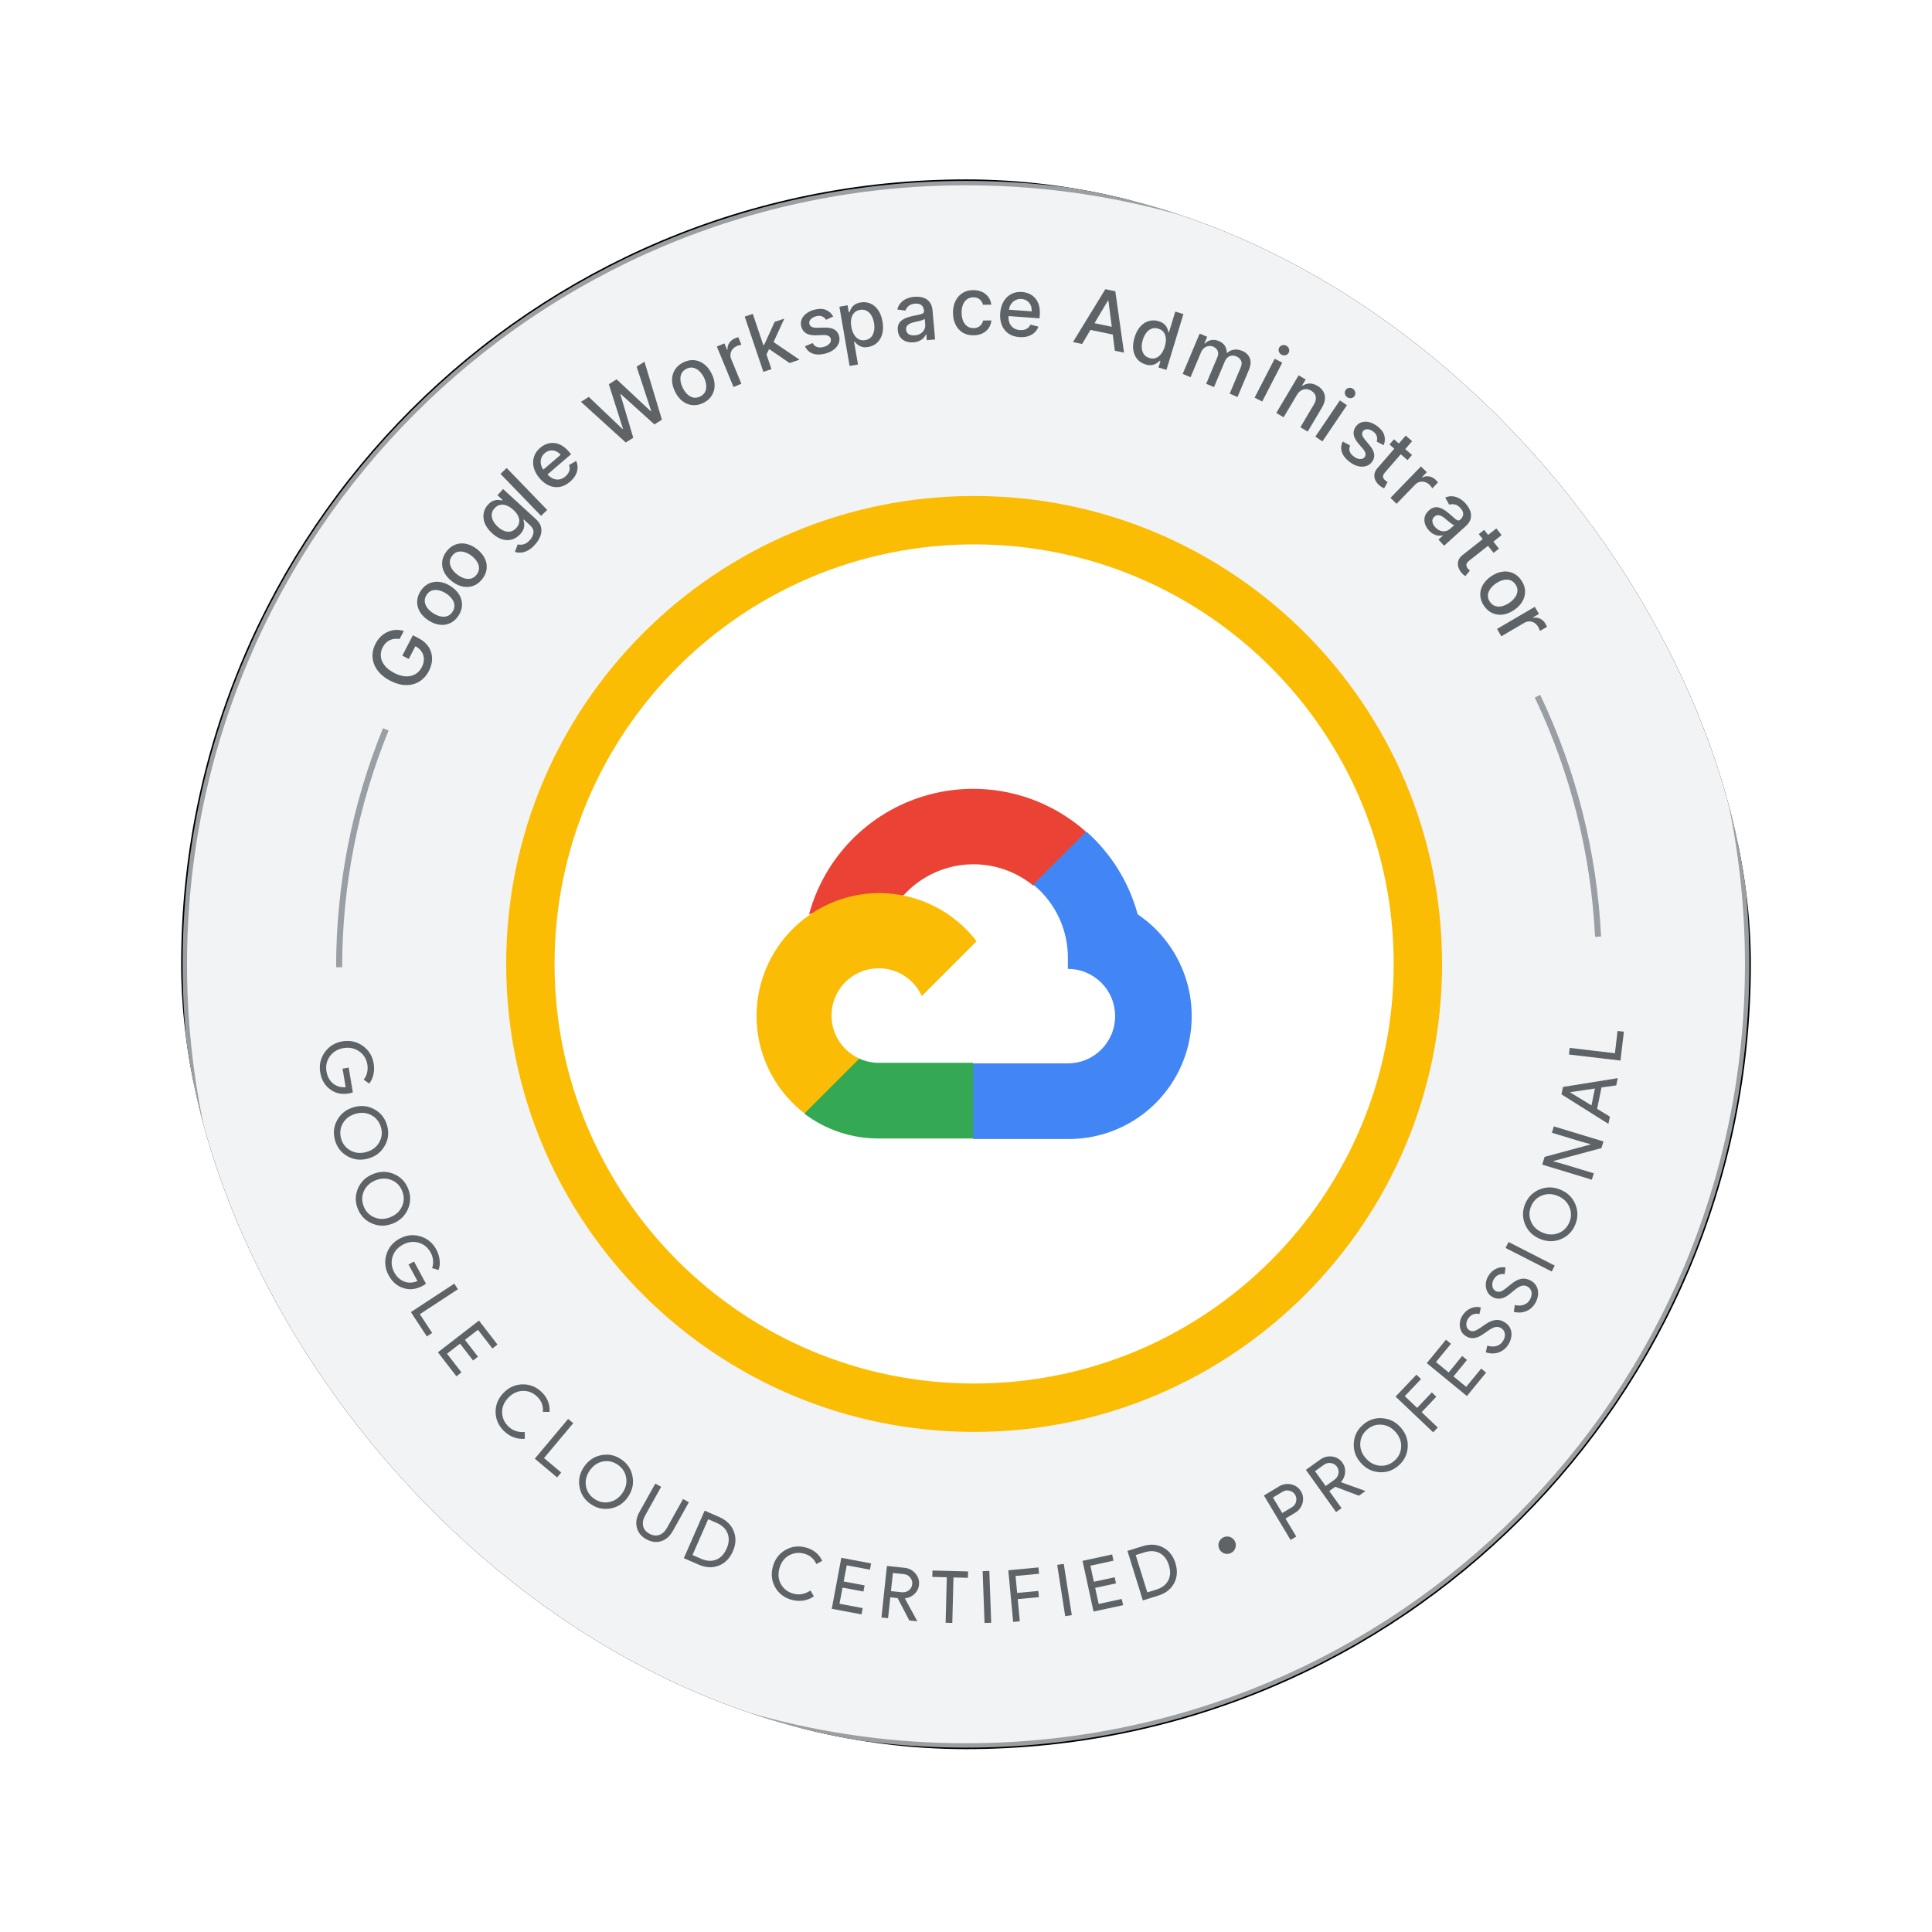 <svg width="224" height="224" viewBox="0 0 224 224" fill="none" xmlns="http://www.w3.org/2000/svg">
<g filter="url(#filter0_d_9105_29140)">
<g clip-path="url(#clip0_9105_29140)">
<path d="M202.998 14H20.998V196H202.998V14Z" fill="black"/>
<path d="M202.569 105C202.569 155.02 162.019 195.57 111.999 195.57C61.978 195.57 21.429 155.02 21.429 105C21.429 54.979 61.978 14.43 111.999 14.43C162.019 14.43 202.569 54.979 202.569 105Z" fill="#F2F3F5" stroke="#9B9FA2" stroke-width="0.51"/>
<path d="M112.942 53.512C141.359 53.512 164.392 76.545 164.392 104.962C164.392 133.378 141.359 156.412 112.942 156.412C84.526 156.412 61.492 133.378 61.492 104.962C61.492 76.545 84.526 53.512 112.942 53.512Z" fill="white"/>
<path d="M112.942 53.512C141.359 53.512 164.392 76.545 164.392 104.962C164.392 133.378 141.359 156.412 112.942 156.412C84.526 156.412 61.492 133.378 61.492 104.962C61.492 76.545 84.526 53.512 112.942 53.512Z" stroke="#FBBC04" stroke-width="5.61"/>
<path d="M119.729 95.839H121.269L125.654 91.454L125.868 89.592C123.355 87.373 120.32 85.833 117.048 85.115C113.775 84.398 110.373 84.527 107.164 85.49C103.954 86.452 101.042 88.216 98.704 90.617C96.366 93.018 94.679 95.976 93.801 99.21C94.291 99.01 94.83 98.979 95.341 99.119L104.112 97.673C104.112 97.673 104.56 96.935 104.787 96.98C106.667 94.915 109.264 93.648 112.046 93.438C114.829 93.228 117.587 94.086 119.757 95.843H119.725L119.729 95.839Z" fill="#EA4335"/>
<path d="M131.905 99.209C130.897 95.495 128.828 92.16 125.951 89.608L119.798 95.761C121.083 96.811 122.108 98.134 122.805 99.639C123.501 101.141 123.844 102.786 123.813 104.441V105.533C124.53 105.533 125.244 105.673 125.909 105.95C126.574 106.226 127.176 106.629 127.687 107.136C128.195 107.644 128.601 108.249 128.874 108.914C129.15 109.579 129.29 110.29 129.29 111.011C129.29 111.732 129.15 112.442 128.874 113.107C128.597 113.772 128.195 114.374 127.687 114.885C127.18 115.393 126.574 115.799 125.909 116.072C125.244 116.348 124.534 116.488 123.813 116.488H112.858L111.766 117.598V124.167L112.858 125.259H123.813C126.872 125.284 129.857 124.321 132.328 122.519C134.799 120.713 136.623 118.161 137.529 115.239C138.436 112.316 138.38 109.18 137.368 106.293C136.357 103.405 134.442 100.924 131.905 99.209Z" fill="#4285F4"/>
<path d="M101.88 125.197H112.835V116.426H101.88C101.1 116.426 100.33 116.258 99.619 115.933L98.079 116.409L93.662 120.794L93.277 122.334C95.752 124.203 98.776 125.211 101.877 125.197H101.88Z" fill="#34A853"/>
<path d="M101.88 96.746C98.912 96.764 96.025 97.709 93.617 99.448C91.212 101.188 89.41 103.634 88.461 106.448C87.513 109.262 87.467 112.3 88.332 115.139C89.196 117.977 90.925 120.48 93.277 122.289L99.633 115.933C98.825 115.569 98.118 115.013 97.572 114.316C97.026 113.62 96.658 112.797 96.497 111.926C96.34 111.054 96.392 110.158 96.658 109.311C96.921 108.464 97.386 107.694 98.013 107.068C98.639 106.441 99.409 105.976 100.253 105.713C101.1 105.451 101.996 105.395 102.867 105.552C103.739 105.71 104.558 106.081 105.258 106.627C105.958 107.173 106.511 107.88 106.875 108.688L113.231 102.332C111.897 100.589 110.179 99.179 108.208 98.209C106.238 97.24 104.071 96.739 101.877 96.746H101.88Z" fill="#FBBC05"/>
<path d="M40.477 119.973C39.648 120.113 38.948 119.98 38.374 119.57C37.695 119.115 37.282 118.44 37.128 117.54C36.981 116.679 37.16 115.899 37.653 115.202C38.15 114.506 38.833 114.082 39.704 113.935C40.575 113.788 41.359 113.963 42.059 114.457C42.756 114.954 43.176 115.633 43.323 116.494C43.397 116.931 43.389 117.355 43.298 117.768C43.208 118.181 43.043 118.534 42.805 118.832L42.164 118.377C42.353 118.156 42.486 117.89 42.556 117.579C42.633 117.271 42.648 116.949 42.592 116.62C42.483 115.972 42.168 115.465 41.643 115.094C41.114 114.73 40.513 114.604 39.834 114.716C39.154 114.831 38.626 115.146 38.248 115.664C37.877 116.186 37.744 116.77 37.852 117.418C37.95 118.009 38.199 118.471 38.598 118.807C38.997 119.143 39.49 119.294 40.078 119.255L39.715 117.103L40.428 116.984L40.911 119.857C40.761 119.91 40.614 119.948 40.471 119.973H40.477Z" fill="#5E6367"/>
<path d="M42.7 127.521C41.842 127.763 41.044 127.679 40.309 127.269C39.563 126.856 39.074 126.233 38.839 125.397C38.601 124.557 38.696 123.769 39.115 123.031C39.532 122.296 40.169 121.809 41.023 121.568C41.88 121.326 42.678 121.41 43.413 121.82C44.156 122.226 44.645 122.852 44.883 123.692C45.121 124.532 45.027 125.323 44.6 126.058C44.184 126.793 43.55 127.28 42.7 127.518V127.521ZM41.236 122.331C40.568 122.52 40.075 122.884 39.756 123.43C39.441 123.979 39.371 124.567 39.546 125.201C39.724 125.831 40.089 126.296 40.645 126.594C41.194 126.898 41.807 126.954 42.483 126.765C43.154 126.576 43.648 126.205 43.959 125.659C44.278 125.117 44.348 124.529 44.169 123.899C43.991 123.269 43.623 122.8 43.067 122.499C42.511 122.201 41.901 122.145 41.233 122.334L41.236 122.331Z" fill="#5E6367"/>
<path d="M45.565 135.05C44.739 135.386 43.937 135.39 43.16 135.064C42.376 134.735 41.819 134.172 41.49 133.367C41.161 132.558 41.169 131.764 41.505 130.987C41.837 130.213 42.414 129.657 43.24 129.321C44.066 128.985 44.868 128.981 45.645 129.307C46.429 129.629 46.986 130.196 47.315 131.004C47.644 131.813 47.636 132.607 47.294 133.388C46.961 134.161 46.383 134.718 45.565 135.05ZM43.538 130.052C42.894 130.315 42.446 130.731 42.187 131.305C41.931 131.886 41.928 132.481 42.176 133.087C42.422 133.696 42.838 134.116 43.422 134.35C44.004 134.592 44.62 134.581 45.267 134.319C45.914 134.056 46.366 133.636 46.614 133.055C46.87 132.481 46.877 131.89 46.629 131.281C46.383 130.672 45.967 130.248 45.379 130.01C44.794 129.776 44.182 129.79 43.538 130.049V130.052Z" fill="#5E6367"/>
<path d="M49.005 142.279C48.266 142.678 47.559 142.776 46.884 142.573C46.096 142.363 45.484 141.855 45.053 141.05C44.64 140.28 44.553 139.486 44.798 138.667C45.043 137.848 45.554 137.228 46.334 136.808C47.115 136.388 47.913 136.301 48.732 136.546C49.551 136.791 50.167 137.298 50.583 138.068C50.793 138.457 50.923 138.863 50.972 139.283C51.021 139.703 50.979 140.091 50.846 140.448L50.093 140.224C50.202 139.955 50.24 139.661 50.209 139.342C50.184 139.024 50.093 138.719 49.932 138.422C49.621 137.844 49.159 137.466 48.543 137.281C47.927 137.106 47.314 137.179 46.709 137.508C46.103 137.834 45.704 138.303 45.512 138.915C45.326 139.531 45.393 140.126 45.701 140.704C45.984 141.232 46.369 141.589 46.856 141.782C47.339 141.971 47.857 141.953 48.403 141.729L47.367 139.808L48.004 139.465L49.386 142.03C49.26 142.128 49.134 142.212 49.008 142.282L49.005 142.279Z" fill="#5E6367"/>
<path d="M49.49 148.152L47.639 145.327L52.668 142.03L53.092 142.678L48.678 145.569L50.106 147.746L49.487 148.152H49.49Z" fill="#5E6367"/>
<path d="M57.673 149.093L57.089 149.545L55.416 147.378L53.907 148.544L55.416 150.497L54.846 150.938L53.337 148.985L51.828 150.15L53.502 152.317L52.917 152.768L50.772 149.989L55.532 146.311L57.677 149.09L57.673 149.093Z" fill="#5E6367"/>
<path d="M58.404 159.089C57.774 158.459 57.459 157.721 57.459 156.874C57.462 156.03 57.781 155.292 58.414 154.658C59.048 154.025 59.783 153.706 60.623 153.706C61.47 153.699 62.212 154.011 62.846 154.644C63.486 155.285 63.776 156.037 63.714 156.902L62.94 156.891C63.003 156.219 62.797 155.645 62.321 155.169C61.848 154.697 61.298 154.462 60.665 154.462C60.038 154.462 59.475 154.714 58.971 155.218C58.467 155.722 58.218 156.286 58.218 156.912C58.218 157.546 58.456 158.099 58.925 158.568C59.422 159.061 60.059 159.285 60.837 159.233L60.85 160.017C60.406 160.055 59.972 159.996 59.545 159.838C59.121 159.677 58.74 159.425 58.404 159.089Z" fill="#5E6367"/>
<path d="M64.592 164.493L62.006 162.323L65.87 157.714L66.461 158.211L63.073 162.253L65.068 163.926L64.592 164.493Z" fill="#5E6367"/>
<path d="M72.809 166.764C72.302 167.496 71.633 167.937 70.803 168.091C69.967 168.245 69.19 168.077 68.48 167.58C67.762 167.083 67.332 166.414 67.188 165.581C67.041 164.752 67.223 163.968 67.731 163.236C68.238 162.505 68.906 162.064 69.736 161.91C70.569 161.752 71.343 161.92 72.06 162.421C72.778 162.918 73.204 163.586 73.344 164.426C73.492 165.256 73.309 166.036 72.805 166.764H72.809ZM68.378 163.688C67.983 164.258 67.835 164.853 67.933 165.476C68.038 166.103 68.361 166.6 68.9 166.974C69.439 167.349 70.016 167.475 70.632 167.349C71.251 167.233 71.759 166.887 72.158 166.313C72.557 165.739 72.704 165.14 72.596 164.521C72.494 163.898 72.175 163.401 71.636 163.03C71.097 162.655 70.516 162.529 69.897 162.648C69.281 162.771 68.773 163.117 68.378 163.688Z" fill="#5E6367"/>
<path d="M74.926 171.664C74.345 171.338 73.981 170.887 73.838 170.306C73.691 169.732 73.788 169.133 74.135 168.51L75.976 165.21L76.651 165.588L74.796 168.92C74.558 169.35 74.481 169.753 74.566 170.127C74.65 170.502 74.891 170.799 75.29 171.02C75.686 171.24 76.067 171.289 76.431 171.163C76.795 171.041 77.096 170.761 77.338 170.33L79.192 166.998L79.868 167.373L78.027 170.673C77.674 171.31 77.215 171.716 76.655 171.891C76.095 172.066 75.521 171.989 74.93 171.66L74.926 171.664Z" fill="#5E6367"/>
<path d="M79.285 173.856L81.7 168.347L83.384 169.085C84.224 169.453 84.787 170.002 85.074 170.734C85.365 171.465 85.33 172.242 84.969 173.065C84.605 173.891 84.059 174.444 83.324 174.727C82.596 175.007 81.812 174.962 80.969 174.594L79.285 173.856ZM82.11 169.337L80.29 173.492L81.266 173.919C81.907 174.199 82.491 174.241 83.02 174.038C83.552 173.831 83.958 173.401 84.245 172.75C84.528 172.102 84.567 171.514 84.357 170.982C84.15 170.45 83.727 170.044 83.083 169.764L82.106 169.337H82.11Z" fill="#5E6367"/>
<path d="M91.778 178.686C90.921 178.448 90.284 177.958 89.867 177.219C89.458 176.481 89.37 175.683 89.612 174.818C89.853 173.954 90.34 173.317 91.071 172.904C91.806 172.48 92.604 172.389 93.469 172.631C94.344 172.876 94.963 173.387 95.331 174.171L94.652 174.538C94.375 173.922 93.917 173.523 93.266 173.341C92.625 173.163 92.027 173.229 91.474 173.541C90.928 173.849 90.56 174.346 90.371 175.028C90.182 175.711 90.238 176.327 90.546 176.873C90.858 177.426 91.334 177.79 91.974 177.968C92.65 178.157 93.311 178.038 93.966 177.608L94.361 178.287C93.994 178.539 93.588 178.7 93.136 178.773C92.688 178.84 92.233 178.808 91.775 178.682L91.778 178.686Z" fill="#5E6367"/>
<path d="M101 174.464L100.863 175.192L98.171 174.688L97.818 176.56L100.244 177.015L100.111 177.726L97.685 177.271L97.332 179.143L100.023 179.647L99.886 180.375L96.436 179.728L97.545 173.816L100.996 174.464H101Z" fill="#5E6367"/>
<path d="M103.524 175.573L103.3 177.677L104.535 177.81C104.847 177.841 105.123 177.771 105.361 177.593C105.599 177.411 105.736 177.169 105.767 176.868C105.799 176.588 105.718 176.336 105.536 176.109C105.358 175.874 105.116 175.741 104.808 175.71L103.52 175.573H103.524ZM102.967 180.82L102.197 180.739L102.834 174.758L104.871 174.975C105.389 175.031 105.809 175.248 106.135 175.633C106.467 176.011 106.604 176.452 106.551 176.952C106.509 177.365 106.331 177.719 106.026 178.009C105.725 178.3 105.365 178.464 104.941 178.51L104.92 178.534L106.341 181.142V181.177L105.428 181.079L104.073 178.485L103.223 178.394L102.964 180.816L102.967 180.82Z" fill="#5E6367"/>
<path d="M110.547 176.092L110.411 181.366L109.637 181.345L109.774 176.071L108.094 176.029L108.111 175.29L112.241 175.395L112.224 176.134L110.544 176.092H110.547Z" fill="#5E6367"/>
<path d="M114.922 181.345L114.149 181.373L113.932 175.364L114.705 175.336L114.922 181.345Z" fill="#5E6367"/>
<path d="M117.996 178.606L118.238 181.175L117.468 181.248L116.904 175.26L120.401 174.931L120.471 175.666L117.744 175.921L117.93 177.888L120.387 177.657L120.453 178.375L117.993 178.606H117.996Z" fill="#5E6367"/>
<path d="M124.266 180.46L123.503 180.579L122.572 174.636L123.335 174.517L124.266 180.46Z" fill="#5E6367"/>
<path d="M128.942 173.429L129.099 174.15L126.422 174.731L126.824 176.593L129.239 176.072L129.393 176.779L126.978 177.3L127.381 179.166L130.058 178.585L130.216 179.306L126.786 180.048L125.512 174.168L128.945 173.426L128.942 173.429Z" fill="#5E6367"/>
<path d="M132.504 178.759L130.719 173.015L132.476 172.469C133.354 172.196 134.138 172.242 134.831 172.606C135.531 172.97 136.014 173.579 136.28 174.433C136.546 175.294 136.497 176.071 136.126 176.767C135.759 177.457 135.139 177.936 134.261 178.209L132.504 178.755V178.759ZM131.674 173.491L133.022 177.824L134.04 177.509C134.709 177.303 135.178 176.949 135.444 176.449C135.71 175.945 135.734 175.353 135.524 174.674C135.314 174.002 134.957 173.53 134.453 173.267C133.949 173.001 133.361 172.973 132.693 173.18L131.674 173.495V173.491Z" fill="#5E6367"/>
<path d="M143.194 171.941C143.306 172.19 143.316 172.449 143.218 172.711C143.12 172.97 142.942 173.159 142.69 173.271C142.441 173.383 142.182 173.394 141.916 173.296C141.654 173.191 141.468 173.016 141.356 172.764C141.241 172.508 141.234 172.253 141.332 171.994C141.437 171.731 141.612 171.546 141.864 171.434C142.119 171.318 142.375 171.311 142.637 171.409C142.896 171.507 143.082 171.686 143.197 171.941H143.194Z" fill="#5E6367"/>
<path d="M149.044 169.263L150.293 171.352L149.632 171.748L146.541 166.589L148.298 165.535C148.746 165.269 149.215 165.189 149.705 165.301C150.202 165.41 150.577 165.675 150.832 166.106C151.095 166.543 151.154 167.002 151.014 167.485C150.881 167.961 150.591 168.336 150.139 168.605L149.044 169.259V169.263ZM147.588 166.824L148.666 168.626L149.775 167.961C150.041 167.804 150.206 167.583 150.272 167.303C150.342 167.02 150.307 166.753 150.16 166.508C150.017 166.267 149.803 166.113 149.52 166.039C149.236 165.959 148.963 166.001 148.701 166.158L147.591 166.824H147.588Z" fill="#5E6367"/>
<path d="M152.467 163.772L153.699 165.494L154.71 164.769C154.966 164.587 155.123 164.349 155.183 164.059C155.239 163.765 155.183 163.492 155.004 163.247C154.843 163.019 154.616 162.883 154.325 162.834C154.038 162.778 153.769 162.841 153.517 163.019L152.463 163.772H152.467ZM155.536 168.063L154.906 168.511L151.406 163.618L153.072 162.424C153.496 162.12 153.958 162.004 154.455 162.074C154.955 162.137 155.351 162.375 155.645 162.785C155.886 163.121 155.988 163.502 155.956 163.926C155.925 164.342 155.764 164.706 155.48 165.021V165.053L158.277 166.057L158.298 166.085L157.552 166.617L154.815 165.578L154.119 166.075L155.536 168.056V168.063Z" fill="#5E6367"/>
<path d="M162.419 158.725C163.003 159.397 163.269 160.153 163.213 160.996C163.157 161.847 162.804 162.557 162.149 163.124C161.491 163.698 160.739 163.954 159.895 163.887C159.055 163.824 158.341 163.457 157.757 162.788C157.172 162.116 156.906 161.36 156.962 160.52C157.011 159.673 157.368 158.963 158.026 158.389C158.684 157.815 159.44 157.563 160.287 157.633C161.127 157.696 161.841 158.06 162.422 158.725H162.419ZM158.352 162.267C158.807 162.792 159.349 163.079 159.976 163.135C160.606 163.187 161.169 162.998 161.663 162.568C162.156 162.137 162.419 161.609 162.45 160.979C162.489 160.352 162.279 159.771 161.82 159.246C161.362 158.718 160.816 158.431 160.189 158.385C159.563 158.329 159.003 158.518 158.506 158.949C158.012 159.379 157.746 159.911 157.711 160.541C157.68 161.171 157.893 161.745 158.348 162.27L158.352 162.267Z" fill="#5E6367"/>
<path d="M164.829 156.933L166.698 158.707L166.166 159.267L161.805 155.127L164.223 152.582L164.759 153.09L162.872 155.074L164.304 156.432L166.005 154.64L166.53 155.137L164.829 156.929V156.933Z" fill="#5E6367"/>
<path d="M167.653 148.533L168.224 149.002L166.488 151.119L167.961 152.327L169.526 150.416L170.086 150.874L168.521 152.785L169.995 153.993L171.731 151.875L172.301 152.344L170.075 155.06L165.424 151.245L167.65 148.529L167.653 148.533Z" fill="#5E6367"/>
<path d="M174.536 146.555C174.966 146.856 175.204 147.258 175.243 147.755C175.274 148.256 175.131 148.735 174.809 149.194C174.522 149.603 174.151 149.88 173.696 150.023C173.237 150.17 172.761 150.156 172.264 149.988L172.439 149.208C172.614 149.271 172.789 149.306 172.957 149.316C173.129 149.327 173.29 149.316 173.444 149.278C173.598 149.236 173.741 149.173 173.874 149.089C174.004 149.001 174.116 148.893 174.207 148.76C174.41 148.469 174.501 148.182 174.483 147.895C174.459 147.605 174.326 147.374 174.077 147.202C173.871 147.059 173.64 147.01 173.388 147.059C173.146 147.101 172.821 147.272 172.415 147.566C171.995 147.86 171.729 148.039 171.61 148.102C170.976 148.438 170.402 148.427 169.884 148.063C169.52 147.811 169.314 147.447 169.258 146.978C169.205 146.506 169.328 146.054 169.629 145.627C169.891 145.253 170.217 144.994 170.602 144.854C170.983 144.71 171.347 144.693 171.697 144.798L171.529 145.564C171.309 145.491 171.078 145.494 170.843 145.578C170.605 145.652 170.406 145.806 170.241 146.04C170.07 146.289 169.993 146.544 170.01 146.81C170.021 147.069 170.129 147.272 170.336 147.416C170.504 147.535 170.7 147.57 170.917 147.524C171.144 147.465 171.512 147.248 172.026 146.877C172.544 146.495 173.003 146.285 173.398 146.247C173.794 146.201 174.168 146.303 174.525 146.555H174.536Z" fill="#5E6367"/>
<path d="M177.513 141.694C177.964 141.96 178.23 142.341 178.311 142.838C178.381 143.335 178.272 143.825 177.989 144.308C177.733 144.735 177.387 145.043 176.942 145.222C176.498 145.4 176.022 145.425 175.514 145.295L175.63 144.504C175.808 144.553 175.987 144.574 176.155 144.571C176.326 144.571 176.487 144.543 176.638 144.494C176.788 144.438 176.925 144.364 177.054 144.27C177.177 144.172 177.278 144.056 177.362 143.916C177.541 143.612 177.611 143.318 177.572 143.034C177.527 142.747 177.373 142.527 177.114 142.373C176.897 142.243 176.662 142.215 176.417 142.282C176.179 142.341 175.868 142.537 175.486 142.863C175.091 143.188 174.839 143.388 174.727 143.458C174.121 143.843 173.547 143.874 173.001 143.552C172.62 143.328 172.385 142.982 172.294 142.52C172.207 142.051 172.294 141.592 172.56 141.144C172.795 140.749 173.099 140.465 173.47 140.297C173.838 140.126 174.202 140.08 174.555 140.161L174.447 140.938C174.219 140.882 173.992 140.903 173.764 141.001C173.533 141.092 173.348 141.26 173.201 141.508C173.047 141.767 172.991 142.03 173.029 142.296C173.057 142.555 173.183 142.747 173.4 142.877C173.579 142.982 173.775 143.003 173.988 142.94C174.209 142.863 174.562 142.618 175.045 142.208C175.535 141.788 175.973 141.543 176.365 141.477C176.753 141.4 177.138 141.477 177.513 141.697V141.694Z" fill="#5E6367"/>
<path d="M180.261 139.934L179.911 140.623L174.553 137.89L174.903 137.2L180.261 139.934Z" fill="#5E6367"/>
<path d="M180.933 131.137C181.756 131.484 182.326 132.044 182.648 132.824C182.974 133.612 182.967 134.406 182.631 135.204C182.291 136.009 181.728 136.569 180.94 136.881C180.156 137.196 179.355 137.182 178.536 136.835C177.713 136.489 177.143 135.929 176.821 135.148C176.495 134.368 176.499 133.573 176.838 132.768C177.178 131.963 177.741 131.407 178.536 131.095C179.32 130.78 180.118 130.794 180.933 131.137ZM178.844 136.111C179.484 136.38 180.097 136.401 180.685 136.174C181.273 135.943 181.696 135.523 181.952 134.921C182.207 134.315 182.207 133.727 181.959 133.146C181.717 132.565 181.273 132.138 180.629 131.865C179.985 131.592 179.369 131.575 178.784 131.809C178.196 132.037 177.776 132.45 177.521 133.055C177.265 133.661 177.262 134.252 177.51 134.837C177.759 135.414 178.203 135.838 178.844 136.107V136.111Z" fill="#5E6367"/>
<path d="M184.787 129.237L184.563 129.976L178.809 128.229L179.082 127.33L184.409 125.891L184.419 125.86L183.299 125.555L179.932 124.533L180.156 123.795L185.91 125.541L185.676 126.311L180.093 127.813L180.083 127.844L181.203 128.149L184.787 129.237Z" fill="#5E6367"/>
<path d="M182.056 119.858L184.52 121.363L184.919 119.403L182.063 119.826L182.056 119.858ZM186.655 122.665L186.484 123.505L181.041 120.082L181.216 119.224L187.562 118.202L187.39 119.042L185.679 119.284L185.175 121.762L186.655 122.665Z" fill="#5E6367"/>
<path d="M188.276 112.813L187.881 116.166L181.906 115.462L181.997 114.696L187.237 115.315L187.541 112.729L188.276 112.816V112.813Z" fill="#5E6367"/>
<path d="M46.331 67.289C46.124 67.253 45.925 67.247 45.734 67.27C45.543 67.29 45.364 67.339 45.196 67.418C45.026 67.497 44.872 67.606 44.732 67.747C44.593 67.886 44.472 68.055 44.368 68.254C44.193 68.592 44.122 68.942 44.155 69.304C44.188 69.666 44.332 70.013 44.586 70.346C44.84 70.676 45.209 70.966 45.693 71.217C46.18 71.47 46.633 71.604 47.051 71.62C47.469 71.635 47.837 71.551 48.154 71.365C48.47 71.18 48.72 70.911 48.902 70.559C49.071 70.233 49.152 69.914 49.145 69.603C49.139 69.29 49.049 69.004 48.875 68.745C48.701 68.484 48.449 68.267 48.118 68.096L48.284 67.884L47.393 69.602L46.646 69.215L47.869 66.855L48.552 67.209C49.056 67.47 49.439 67.805 49.699 68.212C49.958 68.617 50.09 69.06 50.096 69.541C50.103 70.021 49.98 70.503 49.729 70.988C49.447 71.531 49.075 71.943 48.612 72.224C48.15 72.503 47.63 72.638 47.052 72.629C46.472 72.618 45.866 72.449 45.233 72.121C44.754 71.872 44.358 71.583 44.046 71.252C43.733 70.922 43.507 70.568 43.365 70.189C43.223 69.808 43.166 69.418 43.195 69.019C43.222 68.616 43.337 68.221 43.539 67.832C43.707 67.507 43.911 67.23 44.152 67C44.394 66.768 44.659 66.588 44.949 66.461C45.239 66.331 45.543 66.257 45.86 66.237C46.175 66.217 46.493 66.258 46.813 66.359L46.331 67.289Z" fill="#5E6367"/>
<path d="M53.171 64.567C52.914 64.966 52.598 65.257 52.223 65.437C51.848 65.617 51.443 65.684 51.007 65.637C50.571 65.59 50.133 65.424 49.692 65.141C49.25 64.857 48.916 64.525 48.69 64.147C48.464 63.769 48.356 63.372 48.364 62.956C48.373 62.54 48.505 62.132 48.762 61.732C49.02 61.332 49.336 61.042 49.711 60.862C50.086 60.681 50.492 60.615 50.929 60.664C51.367 60.712 51.807 60.878 52.25 61.163C52.69 61.446 53.023 61.776 53.246 62.153C53.47 62.53 53.578 62.926 53.569 63.342C53.561 63.758 53.428 64.166 53.171 64.567ZM52.476 64.115C52.642 63.856 52.712 63.597 52.684 63.339C52.657 63.08 52.555 62.837 52.38 62.609C52.206 62.379 51.982 62.176 51.708 62C51.435 61.825 51.158 61.706 50.877 61.643C50.595 61.577 50.33 61.584 50.081 61.665C49.833 61.746 49.625 61.917 49.459 62.176C49.291 62.437 49.221 62.698 49.249 62.96C49.279 63.22 49.381 63.465 49.557 63.696C49.733 63.924 49.956 64.125 50.229 64.3C50.503 64.477 50.78 64.597 51.06 64.662C51.342 64.725 51.606 64.716 51.852 64.633C52.1 64.549 52.308 64.377 52.476 64.115Z" fill="#5E6367"/>
<path d="M55.924 60.325C55.634 60.703 55.295 60.965 54.906 61.114C54.517 61.262 54.108 61.294 53.678 61.211C53.248 61.127 52.825 60.926 52.409 60.607C51.992 60.286 51.687 59.928 51.494 59.532C51.301 59.137 51.226 58.732 51.269 58.318C51.312 57.905 51.478 57.509 51.768 57.132C52.058 56.755 52.397 56.492 52.786 56.344C53.175 56.196 53.585 56.164 54.017 56.249C54.449 56.333 54.873 56.536 55.291 56.857C55.706 57.176 56.01 57.533 56.201 57.927C56.392 58.321 56.467 58.725 56.423 59.139C56.38 59.553 56.214 59.948 55.924 60.325ZM55.269 59.818C55.456 59.573 55.548 59.321 55.542 59.061C55.536 58.801 55.455 58.55 55.3 58.309C55.145 58.065 54.939 57.844 54.68 57.646C54.424 57.448 54.158 57.306 53.883 57.22C53.607 57.131 53.342 57.116 53.088 57.176C52.834 57.236 52.613 57.388 52.425 57.632C52.236 57.879 52.144 58.133 52.15 58.396C52.158 58.657 52.24 58.91 52.396 59.155C52.551 59.397 52.758 59.617 53.014 59.814C53.273 60.012 53.539 60.156 53.812 60.244C54.088 60.33 54.352 60.343 54.604 60.282C54.858 60.218 55.08 60.064 55.269 59.818Z" fill="#5E6367"/>
<path d="M62.006 56.37C61.734 56.668 61.461 56.888 61.187 57.031C60.914 57.172 60.652 57.252 60.401 57.27C60.149 57.287 59.916 57.259 59.703 57.186L60.017 56.324C60.129 56.345 60.258 56.356 60.404 56.355C60.554 56.355 60.715 56.317 60.888 56.243C61.062 56.166 61.241 56.027 61.425 55.826C61.678 55.55 61.819 55.26 61.85 54.956C61.881 54.654 61.751 54.369 61.459 54.102L60.723 53.428L60.68 53.475C60.72 53.592 60.75 53.736 60.772 53.908C60.795 54.078 60.777 54.268 60.718 54.476C60.658 54.684 60.524 54.903 60.315 55.132C60.044 55.428 59.731 55.631 59.376 55.742C59.021 55.85 58.645 55.849 58.247 55.739C57.849 55.625 57.452 55.387 57.053 55.023C56.655 54.658 56.376 54.279 56.215 53.884C56.056 53.488 56.009 53.102 56.075 52.726C56.139 52.349 56.308 52.011 56.583 51.71C56.796 51.478 57.006 51.326 57.215 51.254C57.422 51.181 57.613 51.151 57.789 51.166C57.965 51.178 58.113 51.198 58.231 51.225L58.28 51.172L57.673 50.617L58.326 49.903L62.152 53.402C62.474 53.696 62.669 54.013 62.739 54.351C62.809 54.689 62.776 55.031 62.642 55.377C62.509 55.721 62.297 56.052 62.006 56.37ZM59.857 54.418C60.049 54.209 60.162 53.987 60.197 53.754C60.232 53.517 60.191 53.277 60.076 53.034C59.961 52.788 59.774 52.547 59.516 52.311C59.264 52.081 59.008 51.915 58.748 51.815C58.488 51.714 58.238 51.687 57.999 51.734C57.758 51.779 57.54 51.907 57.345 52.12C57.144 52.34 57.034 52.574 57.014 52.825C56.992 53.073 57.044 53.324 57.169 53.575C57.295 53.825 57.478 54.059 57.717 54.278C57.962 54.502 58.212 54.662 58.465 54.756C58.719 54.851 58.964 54.873 59.202 54.822C59.441 54.769 59.66 54.635 59.857 54.418Z" fill="#5E6367"/>
<path d="M58.742 47.46L63.443 52.323L62.733 53.009L58.032 48.146L58.742 47.46Z" fill="#5E6367"/>
<path d="M66.088 49.056C65.709 49.381 65.312 49.58 64.899 49.653C64.486 49.723 64.079 49.673 63.676 49.505C63.274 49.334 62.902 49.048 62.559 48.649C62.221 48.254 61.997 47.843 61.886 47.416C61.777 46.988 61.782 46.575 61.904 46.179C62.026 45.781 62.267 45.428 62.624 45.122C62.842 44.935 63.083 44.791 63.349 44.688C63.614 44.585 63.894 44.541 64.188 44.556C64.482 44.57 64.781 44.66 65.085 44.826C65.388 44.99 65.689 45.246 65.989 45.596L66.216 45.861L63.155 48.486L62.673 47.924L65 45.93C64.831 45.732 64.641 45.592 64.431 45.509C64.219 45.424 64.002 45.399 63.781 45.435C63.561 45.47 63.354 45.57 63.16 45.737C62.95 45.917 62.81 46.127 62.742 46.365C62.674 46.6 62.668 46.837 62.725 47.076C62.782 47.311 62.892 47.525 63.057 47.717L63.433 48.156C63.654 48.413 63.887 48.594 64.132 48.697C64.379 48.799 64.625 48.827 64.87 48.782C65.114 48.735 65.346 48.618 65.565 48.43C65.707 48.308 65.819 48.177 65.902 48.036C65.983 47.894 66.031 47.746 66.046 47.591C66.061 47.436 66.04 47.279 65.981 47.12L66.801 46.639C66.923 46.897 66.978 47.168 66.966 47.451C66.953 47.731 66.874 48.009 66.728 48.285C66.582 48.558 66.369 48.815 66.088 49.056Z" fill="#5E6367"/>
<path d="M72.553 44.506L67.356 39.789L68.263 39.216L72.174 42.941L72.227 42.908L70.59 37.747L71.489 37.179L75.446 40.879L75.499 40.846L73.812 35.712L74.723 35.138L76.745 41.86L75.876 42.408L71.968 38.884L71.923 38.913L73.424 43.956L72.553 44.506Z" fill="#5E6367"/>
<path d="M81.549 39.914C81.123 40.125 80.703 40.212 80.288 40.174C79.874 40.136 79.492 39.984 79.142 39.72C78.793 39.456 78.502 39.089 78.269 38.62C78.036 38.148 77.919 37.692 77.92 37.252C77.921 36.812 78.032 36.416 78.253 36.063C78.474 35.71 78.797 35.428 79.223 35.217C79.649 35.006 80.07 34.92 80.484 34.958C80.898 34.996 81.281 35.148 81.631 35.414C81.982 35.68 82.274 36.049 82.507 36.521C82.74 36.99 82.855 37.444 82.854 37.882C82.852 38.321 82.741 38.716 82.52 39.069C82.299 39.421 81.975 39.703 81.549 39.914ZM81.184 39.17C81.46 39.033 81.653 38.847 81.762 38.611C81.872 38.375 81.91 38.114 81.876 37.828C81.845 37.542 81.757 37.252 81.612 36.96C81.469 36.67 81.292 36.426 81.083 36.227C80.875 36.026 80.644 35.896 80.389 35.838C80.134 35.78 79.869 35.819 79.593 35.956C79.314 36.093 79.12 36.282 79.01 36.521C78.902 36.758 78.864 37.022 78.896 37.31C78.93 37.596 79.018 37.884 79.162 38.174C79.306 38.466 79.482 38.712 79.689 38.911C79.898 39.11 80.129 39.238 80.383 39.294C80.639 39.349 80.906 39.307 81.184 39.17Z" fill="#5E6367"/>
<path d="M85.044 38.068L83.111 33.378L83.993 33.014L84.3 33.759L84.349 33.739C84.33 33.451 84.399 33.191 84.555 32.957C84.713 32.721 84.929 32.546 85.204 32.433C85.261 32.409 85.329 32.384 85.408 32.356C85.489 32.327 85.553 32.307 85.6 32.294L85.96 33.168C85.919 33.172 85.85 33.188 85.751 33.215C85.651 33.239 85.555 33.27 85.461 33.309C85.245 33.398 85.072 33.523 84.941 33.684C84.811 33.843 84.73 34.022 84.699 34.224C84.666 34.422 84.692 34.624 84.776 34.827L85.957 37.691L85.044 38.068Z" fill="#5E6367"/>
<path d="M88.818 34.394L88.426 33.254L88.589 33.199L89.817 30.518L90.937 30.14L89.535 33.193L89.388 33.243L88.818 34.394ZM88.508 36.315L86.344 29.907L87.28 29.59L89.444 35.999L88.508 36.315ZM91.543 35.29L89.051 33.587L89.475 32.715L92.692 34.902L91.543 35.29Z" fill="#5E6367"/>
<path d="M96.606 29.898L95.778 30.274C95.713 30.172 95.629 30.081 95.524 30.001C95.422 29.921 95.296 29.865 95.147 29.835C94.999 29.805 94.825 29.815 94.627 29.866C94.356 29.935 94.145 30.054 93.995 30.222C93.845 30.387 93.793 30.565 93.842 30.755C93.884 30.919 93.979 31.036 94.126 31.105C94.273 31.174 94.49 31.206 94.778 31.201L95.604 31.181C96.083 31.169 96.461 31.244 96.739 31.405C97.016 31.566 97.199 31.82 97.288 32.168C97.364 32.462 97.345 32.747 97.234 33.021C97.123 33.292 96.934 33.531 96.664 33.739C96.396 33.946 96.064 34.1 95.668 34.202C95.117 34.342 94.638 34.34 94.231 34.194C93.822 34.046 93.523 33.765 93.333 33.35L94.222 32.973C94.341 33.199 94.506 33.351 94.717 33.429C94.927 33.505 95.176 33.506 95.464 33.432C95.778 33.352 96.011 33.223 96.166 33.045C96.32 32.864 96.373 32.679 96.324 32.49C96.285 32.336 96.194 32.222 96.052 32.147C95.912 32.071 95.718 32.037 95.47 32.043L94.592 32.074C94.106 32.086 93.725 32.007 93.447 31.835C93.171 31.662 92.988 31.401 92.898 31.051C92.824 30.761 92.84 30.486 92.947 30.227C93.053 29.968 93.234 29.741 93.489 29.547C93.743 29.35 94.055 29.204 94.424 29.11C94.955 28.974 95.402 28.983 95.766 29.135C96.129 29.285 96.409 29.54 96.606 29.898Z" fill="#5E6367"/>
<path d="M98.505 35.631L97.321 28.758L98.271 28.594L98.411 29.404L98.492 29.39C98.531 29.276 98.591 29.142 98.674 28.987C98.757 28.832 98.884 28.687 99.055 28.553C99.226 28.416 99.466 28.321 99.777 28.268C100.18 28.198 100.558 28.238 100.91 28.387C101.262 28.537 101.561 28.788 101.807 29.141C102.055 29.494 102.226 29.94 102.319 30.48C102.412 31.021 102.402 31.499 102.288 31.917C102.175 32.332 101.978 32.67 101.699 32.933C101.42 33.193 101.079 33.358 100.675 33.428C100.372 33.48 100.114 33.472 99.904 33.403C99.695 33.334 99.525 33.24 99.393 33.123C99.261 33.005 99.156 32.897 99.08 32.801L99.021 32.811L99.478 35.464L98.505 35.631ZM98.705 31.093C98.766 31.444 98.87 31.744 99.017 31.991C99.165 32.238 99.348 32.42 99.567 32.536C99.785 32.651 100.035 32.684 100.314 32.635C100.605 32.585 100.835 32.466 101.004 32.279C101.172 32.089 101.283 31.852 101.337 31.568C101.393 31.283 101.392 30.974 101.335 30.64C101.278 30.31 101.177 30.023 101.032 29.777C100.889 29.532 100.706 29.35 100.482 29.232C100.261 29.114 100.004 29.08 99.711 29.13C99.429 29.179 99.203 29.293 99.032 29.471C98.864 29.65 98.753 29.878 98.698 30.156C98.643 30.433 98.645 30.746 98.705 31.093Z" fill="#5E6367"/>
<path d="M105.934 32.888C105.614 32.917 105.319 32.883 105.05 32.788C104.781 32.69 104.56 32.534 104.389 32.319C104.219 32.104 104.12 31.831 104.091 31.5C104.066 31.215 104.1 30.975 104.193 30.781C104.286 30.587 104.422 30.428 104.599 30.304C104.775 30.18 104.977 30.081 105.202 30.006C105.427 29.93 105.658 29.868 105.895 29.818C106.195 29.757 106.438 29.706 106.624 29.668C106.811 29.627 106.944 29.576 107.025 29.516C107.106 29.456 107.141 29.367 107.131 29.248L107.129 29.225C107.104 28.938 107.003 28.723 106.826 28.579C106.652 28.435 106.406 28.377 106.088 28.405C105.757 28.435 105.503 28.531 105.325 28.695C105.149 28.857 105.033 29.029 104.976 29.213L104.033 29.085C104.116 28.768 104.254 28.506 104.448 28.299C104.644 28.089 104.876 27.929 105.145 27.819C105.413 27.707 105.7 27.637 106.005 27.611C106.207 27.593 106.423 27.598 106.653 27.626C106.885 27.652 107.105 27.719 107.314 27.826C107.524 27.934 107.703 28.098 107.851 28.319C107.999 28.538 108.089 28.832 108.121 29.201L108.418 32.556L107.458 32.641L107.396 31.95L107.357 31.954C107.305 32.086 107.22 32.22 107.104 32.354C106.988 32.488 106.833 32.604 106.641 32.703C106.448 32.802 106.213 32.864 105.934 32.888ZM106.078 32.08C106.35 32.056 106.578 31.982 106.762 31.857C106.947 31.732 107.083 31.579 107.168 31.397C107.256 31.212 107.291 31.02 107.273 30.82L107.216 30.169C107.184 30.207 107.119 30.246 107.02 30.286C106.924 30.323 106.814 30.358 106.688 30.392C106.563 30.422 106.441 30.452 106.322 30.48C106.202 30.506 106.103 30.528 106.022 30.547C105.834 30.587 105.663 30.643 105.51 30.715C105.359 30.785 105.242 30.879 105.157 30.994C105.074 31.108 105.04 31.252 105.056 31.428C105.077 31.671 105.184 31.847 105.375 31.956C105.565 32.063 105.8 32.105 106.078 32.08Z" fill="#5E6367"/>
<path d="M112.878 32.078C112.387 32.082 111.963 31.975 111.607 31.756C111.253 31.534 110.979 31.227 110.787 30.834C110.594 30.442 110.495 29.991 110.491 29.483C110.487 28.968 110.58 28.512 110.77 28.116C110.96 27.718 111.231 27.407 111.581 27.181C111.932 26.956 112.346 26.841 112.823 26.837C113.209 26.834 113.553 26.903 113.856 27.043C114.158 27.182 114.403 27.378 114.59 27.631C114.78 27.885 114.894 28.183 114.932 28.524L113.971 28.532C113.916 28.294 113.793 28.091 113.602 27.921C113.414 27.75 113.162 27.667 112.847 27.669C112.572 27.672 112.331 27.747 112.126 27.893C111.922 28.038 111.764 28.244 111.652 28.512C111.54 28.777 111.485 29.09 111.488 29.451C111.491 29.821 111.55 30.14 111.665 30.407C111.779 30.675 111.94 30.882 112.146 31.028C112.354 31.173 112.598 31.245 112.877 31.243C113.065 31.241 113.234 31.206 113.385 31.136C113.539 31.064 113.667 30.963 113.769 30.832C113.873 30.701 113.946 30.544 113.986 30.361L114.947 30.353C114.915 30.681 114.81 30.975 114.634 31.234C114.458 31.493 114.221 31.698 113.923 31.848C113.627 31.998 113.279 32.075 112.878 32.078Z" fill="#5E6367"/>
<path d="M118.185 32.285C117.686 32.248 117.265 32.111 116.92 31.872C116.578 31.631 116.323 31.309 116.156 30.906C115.991 30.501 115.927 30.036 115.965 29.511C116.003 28.993 116.132 28.543 116.354 28.162C116.578 27.781 116.873 27.492 117.238 27.296C117.606 27.099 118.024 27.018 118.494 27.052C118.78 27.073 119.053 27.14 119.314 27.254C119.575 27.368 119.805 27.533 120.003 27.751C120.202 27.968 120.351 28.243 120.45 28.575C120.55 28.904 120.583 29.298 120.55 29.757L120.525 30.107L116.503 29.815L116.556 29.077L119.613 29.299C119.632 29.04 119.596 28.806 119.505 28.599C119.414 28.389 119.277 28.219 119.095 28.089C118.914 27.959 118.697 27.885 118.442 27.866C118.165 27.846 117.919 27.897 117.703 28.018C117.489 28.137 117.318 28.301 117.19 28.511C117.065 28.718 116.993 28.948 116.974 29.2L116.933 29.777C116.908 30.115 116.947 30.407 117.048 30.653C117.152 30.898 117.306 31.092 117.513 31.233C117.719 31.371 117.966 31.451 118.254 31.472C118.44 31.485 118.612 31.471 118.77 31.43C118.928 31.386 119.066 31.314 119.186 31.215C119.306 31.115 119.401 30.989 119.472 30.835L120.392 31.07C120.297 31.34 120.146 31.57 119.938 31.763C119.732 31.953 119.48 32.095 119.182 32.188C118.886 32.279 118.554 32.311 118.185 32.285Z" fill="#5E6367"/>
<path d="M125.46 33.08L124.4 32.86L128.156 26.731L129.31 26.97L130.321 34.087L129.26 33.867L128.511 28.059L128.459 28.048L125.46 33.08ZM126.176 30.523L129.617 31.236L129.442 32.077L126.002 31.364L126.176 30.523Z" fill="#5E6367"/>
<path d="M132.807 35.451C132.416 35.332 132.096 35.126 131.849 34.832C131.605 34.537 131.453 34.177 131.391 33.751C131.332 33.323 131.382 32.847 131.542 32.323C131.701 31.798 131.925 31.376 132.213 31.056C132.503 30.737 132.832 30.525 133.2 30.421C133.568 30.316 133.946 30.323 134.336 30.441C134.637 30.533 134.864 30.657 135.017 30.814C135.172 30.969 135.28 31.128 135.341 31.292C135.404 31.456 135.448 31.597 135.475 31.716L135.531 31.733L136.262 29.328L137.207 29.615L135.241 36.087L134.318 35.806L134.548 35.051L134.469 35.027C134.38 35.113 134.262 35.206 134.115 35.306C133.969 35.407 133.788 35.479 133.573 35.522C133.357 35.564 133.102 35.541 132.807 35.451ZM133.261 34.709C133.532 34.791 133.784 34.789 134.015 34.703C134.249 34.615 134.453 34.458 134.628 34.23C134.805 34.003 134.945 33.719 135.049 33.378C135.151 33.041 135.193 32.731 135.173 32.449C135.152 32.167 135.07 31.926 134.925 31.728C134.781 31.53 134.571 31.389 134.295 31.305C134.01 31.219 133.751 31.221 133.516 31.311C133.282 31.401 133.078 31.558 132.903 31.784C132.731 32.01 132.596 32.283 132.499 32.603C132.4 32.928 132.36 33.234 132.378 33.523C132.397 33.811 132.477 34.06 132.621 34.269C132.767 34.477 132.981 34.624 133.261 34.709Z" fill="#5E6367"/>
<path d="M137.123 36.554L139.09 31.878L139.963 32.245L139.643 33.006L139.701 33.03C139.907 32.814 140.151 32.68 140.433 32.629C140.715 32.575 141.011 32.614 141.319 32.743C141.632 32.875 141.863 33.058 142.013 33.293C142.164 33.529 142.237 33.796 142.231 34.094L142.28 34.115C142.496 33.912 142.757 33.788 143.063 33.742C143.37 33.694 143.692 33.741 144.029 33.883C144.453 34.061 144.743 34.34 144.899 34.718C145.057 35.098 145.024 35.555 144.798 36.091L143.48 39.227L142.569 38.844L143.852 35.794C143.985 35.477 143.996 35.211 143.883 34.997C143.77 34.782 143.594 34.624 143.354 34.524C143.058 34.399 142.789 34.394 142.548 34.507C142.308 34.618 142.128 34.816 142.008 35.1L140.755 38.081L139.848 37.699L141.155 34.591C141.262 34.337 141.268 34.1 141.175 33.879C141.081 33.659 140.908 33.495 140.654 33.388C140.482 33.316 140.303 33.294 140.119 33.324C139.937 33.353 139.768 33.429 139.611 33.551C139.456 33.675 139.335 33.842 139.246 34.053L138.033 36.936L137.123 36.554Z" fill="#5E6367"/>
<path d="M145.463 39.303L147.789 34.794L148.667 35.247L146.341 39.755L145.463 39.303ZM148.591 34.328C148.439 34.249 148.334 34.13 148.277 33.972C148.223 33.813 148.232 33.662 148.306 33.519C148.381 33.374 148.498 33.279 148.658 33.232C148.821 33.185 148.979 33.201 149.132 33.28C149.285 33.358 149.388 33.477 149.442 33.637C149.499 33.795 149.49 33.947 149.416 34.091C149.342 34.234 149.224 34.329 149.06 34.376C148.9 34.423 148.744 34.406 148.591 34.328Z" fill="#5E6367"/>
<path d="M150.363 38.992L148.825 41.582L147.976 41.078L150.566 36.716L151.381 37.2L150.959 37.91L151.013 37.942C151.251 37.77 151.518 37.678 151.815 37.665C152.114 37.653 152.427 37.744 152.755 37.939C153.052 38.115 153.275 38.332 153.424 38.59C153.575 38.846 153.639 39.132 153.617 39.449C153.595 39.767 153.477 40.105 153.264 40.465L151.616 43.239L150.767 42.735L152.354 40.063C152.542 39.747 152.606 39.451 152.547 39.175C152.489 38.897 152.316 38.673 152.028 38.502C151.832 38.385 151.631 38.324 151.427 38.318C151.225 38.313 151.031 38.367 150.844 38.479C150.66 38.59 150.5 38.761 150.363 38.992Z" fill="#5E6367"/>
<path d="M152.504 43.825L155.348 39.624L156.166 40.178L153.322 44.379L152.504 43.825ZM156.2 39.256C156.058 39.159 155.968 39.029 155.93 38.865C155.895 38.701 155.922 38.552 156.013 38.419C156.104 38.284 156.232 38.203 156.396 38.176C156.564 38.149 156.719 38.183 156.861 38.279C157.003 38.376 157.092 38.506 157.126 38.67C157.164 38.834 157.138 38.984 157.046 39.119C156.956 39.252 156.827 39.332 156.66 39.36C156.495 39.387 156.342 39.352 156.2 39.256Z" fill="#5E6367"/>
<path d="M160.423 44.815L159.615 44.399C159.655 44.285 159.673 44.162 159.671 44.031C159.671 43.9 159.636 43.767 159.568 43.632C159.499 43.497 159.383 43.367 159.22 43.243C158.998 43.074 158.774 42.983 158.549 42.969C158.326 42.954 158.155 43.024 158.036 43.18C157.933 43.315 157.9 43.461 157.938 43.62C157.975 43.778 158.085 43.968 158.267 44.19L158.796 44.825C159.102 45.194 159.278 45.537 159.324 45.855C159.37 46.172 159.285 46.473 159.067 46.759C158.883 47.001 158.649 47.163 158.365 47.245C158.084 47.327 157.778 47.327 157.448 47.245C157.12 47.163 156.793 46.999 156.467 46.751C156.015 46.406 155.72 46.029 155.581 45.619C155.443 45.207 155.478 44.798 155.686 44.391L156.533 44.854C156.43 45.088 156.413 45.312 156.483 45.525C156.554 45.737 156.707 45.933 156.944 46.113C157.201 46.309 157.448 46.413 157.683 46.423C157.92 46.432 158.098 46.358 158.217 46.203C158.313 46.076 158.346 45.934 158.317 45.776C158.289 45.62 158.196 45.447 158.037 45.256L157.468 44.586C157.156 44.213 156.982 43.865 156.944 43.54C156.908 43.216 157 42.911 157.218 42.624C157.4 42.386 157.625 42.228 157.894 42.15C158.163 42.073 158.453 42.074 158.764 42.153C159.076 42.23 159.384 42.384 159.687 42.615C160.123 42.947 160.394 43.303 160.501 43.683C160.608 44.061 160.583 44.438 160.423 44.815Z" fill="#5E6367"/>
<path d="M163.712 45.953L163.192 46.551L161.101 44.734L161.621 44.135L163.712 45.953ZM162.979 43.706L163.724 44.353L160.576 47.975C160.451 48.12 160.378 48.247 160.357 48.358C160.338 48.467 160.351 48.564 160.396 48.65C160.445 48.736 160.509 48.814 160.591 48.885C160.651 48.937 160.707 48.978 160.759 49.009C160.811 49.039 160.851 49.063 160.881 49.08L160.48 49.812C160.423 49.792 160.347 49.755 160.252 49.702C160.157 49.651 160.048 49.574 159.927 49.472C159.728 49.305 159.576 49.111 159.47 48.891C159.364 48.67 159.325 48.438 159.353 48.194C159.381 47.95 159.496 47.713 159.697 47.482L162.979 43.706Z" fill="#5E6367"/>
<path d="M161.213 50.924L164.743 47.282L165.429 47.946L164.868 48.525L164.906 48.562C165.162 48.43 165.429 48.389 165.705 48.439C165.984 48.49 166.231 48.618 166.444 48.825C166.489 48.868 166.539 48.92 166.596 48.981C166.655 49.044 166.699 49.095 166.729 49.133L166.072 49.812C166.051 49.776 166.009 49.718 165.945 49.639C165.883 49.557 165.816 49.481 165.743 49.41C165.576 49.248 165.392 49.139 165.192 49.083C164.995 49.027 164.798 49.024 164.601 49.076C164.405 49.125 164.231 49.229 164.078 49.387L161.922 51.612L161.213 50.924Z" fill="#5E6367"/>
<path d="M165.666 54.692C165.451 54.453 165.3 54.197 165.214 53.925C165.13 53.651 165.123 53.381 165.191 53.114C165.261 52.85 165.419 52.606 165.666 52.384C165.878 52.192 166.09 52.075 166.301 52.033C166.512 51.991 166.721 52.003 166.926 52.07C167.132 52.137 167.332 52.237 167.528 52.372C167.724 52.507 167.912 52.654 168.094 52.813C168.324 53.015 168.51 53.179 168.654 53.305C168.798 53.429 168.919 53.506 169.016 53.534C169.113 53.563 169.205 53.537 169.293 53.457L169.311 53.442C169.525 53.249 169.636 53.038 169.645 52.811C169.655 52.586 169.553 52.355 169.339 52.117C169.117 51.871 168.886 51.725 168.649 51.682C168.414 51.639 168.206 51.65 168.025 51.715L167.56 50.884C167.863 50.76 168.155 50.712 168.437 50.743C168.723 50.773 168.99 50.862 169.24 51.011C169.491 51.158 169.719 51.345 169.924 51.572C170.06 51.723 170.185 51.898 170.301 52.099C170.42 52.3 170.499 52.517 170.539 52.748C170.58 52.98 170.557 53.222 170.469 53.474C170.383 53.723 170.202 53.972 169.927 54.22L167.426 56.475L166.78 55.759L167.295 55.295L167.268 55.266C167.131 55.304 166.974 55.316 166.796 55.304C166.619 55.292 166.433 55.239 166.239 55.145C166.044 55.05 165.853 54.899 165.666 54.692ZM166.398 54.32C166.581 54.523 166.777 54.66 166.987 54.732C167.199 54.805 167.403 54.821 167.6 54.78C167.8 54.739 167.974 54.651 168.123 54.517L168.609 54.079C168.559 54.077 168.489 54.048 168.398 53.993C168.311 53.939 168.216 53.872 168.114 53.792C168.014 53.71 167.916 53.63 167.822 53.552C167.73 53.472 167.652 53.406 167.589 53.353C167.443 53.227 167.296 53.124 167.147 53.045C167 52.967 166.854 52.929 166.711 52.931C166.571 52.933 166.435 52.993 166.304 53.111C166.123 53.275 166.046 53.466 166.073 53.684C166.103 53.9 166.211 54.113 166.398 54.32Z" fill="#5E6367"/>
<path d="M173.79 56.812L173.167 57.302L171.453 55.125L172.076 54.635L173.79 56.812ZM173.49 54.467L174.101 55.242L170.331 58.211C170.181 58.33 170.085 58.441 170.045 58.546C170.006 58.65 170 58.748 170.028 58.841C170.06 58.934 170.109 59.023 170.175 59.107C170.224 59.17 170.272 59.221 170.317 59.261C170.363 59.3 170.398 59.331 170.424 59.353L169.893 59.998C169.84 59.967 169.773 59.916 169.69 59.847C169.606 59.779 169.514 59.683 169.414 59.56C169.25 59.359 169.136 59.14 169.073 58.903C169.01 58.667 169.016 58.432 169.089 58.197C169.162 57.963 169.319 57.751 169.56 57.562L173.49 54.467Z" fill="#5E6367"/>
<path d="M172.059 63.443C171.791 63.05 171.647 62.646 171.627 62.23C171.608 61.815 171.704 61.416 171.918 61.033C172.131 60.65 172.454 60.311 172.887 60.016C173.322 59.719 173.757 59.541 174.193 59.481C174.629 59.42 175.037 59.475 175.417 59.645C175.797 59.815 176.121 60.097 176.389 60.489C176.657 60.882 176.8 61.287 176.82 61.702C176.84 62.118 176.742 62.518 176.527 62.902C176.312 63.286 175.987 63.626 175.552 63.922C175.119 64.218 174.686 64.395 174.252 64.454C173.818 64.513 173.411 64.457 173.031 64.287C172.651 64.117 172.327 63.836 172.059 63.443ZM172.746 62.979C172.919 63.233 173.131 63.398 173.379 63.474C173.628 63.55 173.892 63.551 174.17 63.478C174.449 63.408 174.724 63.28 174.993 63.097C175.26 62.914 175.478 62.706 175.646 62.471C175.817 62.238 175.913 61.99 175.936 61.73C175.958 61.47 175.882 61.212 175.708 60.958C175.533 60.701 175.32 60.535 175.068 60.459C174.818 60.384 174.552 60.383 174.27 60.455C173.992 60.528 173.719 60.655 173.452 60.838C173.183 61.021 172.964 61.23 172.794 61.462C172.627 61.697 172.532 61.944 172.512 62.203C172.493 62.464 172.571 62.722 172.746 62.979Z" fill="#5E6367"/>
<path d="M173.569 66.12L177.946 63.557L178.429 64.381L177.733 64.788L177.76 64.834C178.042 64.775 178.31 64.808 178.563 64.93C178.818 65.053 179.021 65.243 179.172 65.499C179.203 65.553 179.237 65.617 179.276 65.691C179.316 65.767 179.345 65.828 179.364 65.873L178.548 66.35C178.538 66.311 178.513 66.244 178.473 66.15C178.435 66.054 178.391 65.963 178.339 65.876C178.221 65.674 178.074 65.52 177.896 65.412C177.721 65.305 177.532 65.25 177.328 65.247C177.127 65.243 176.931 65.296 176.741 65.407L174.068 66.972L173.569 66.12Z" fill="#5E6367"/>
<path d="M39.319 105.345C39.319 95.887 41.157 86.519 44.729 77.762" stroke="#999FA5" stroke-width="0.701"/>
<path d="M185.282 101.801C184.812 92.135 182.426 82.658 178.262 73.922" stroke="#999FA5" stroke-width="0.701"/>
</g>
</g>
<defs>
<filter id="filter0_d_9105_29140" x="0.6" y="0.4" width="222.8" height="222.8" filterUnits="userSpaceOnUse" color-interpolation-filters="sRGB">
<feFlood flood-opacity="0" result="BackgroundImageFix"/>
<feColorMatrix in="SourceAlpha" type="matrix" values="0 0 0 0 0 0 0 0 0 0 0 0 0 0 0 0 0 0 127 0" result="hardAlpha"/>
<feOffset dy="6.8"/>
<feGaussianBlur stdDeviation="10.2"/>
<feColorMatrix type="matrix" values="0 0 0 0 0.369 0 0 0 0 0.388 0 0 0 0 0.404 0 0 0 0.16 0"/>
<feBlend mode="normal" in2="BackgroundImageFix" result="effect1_dropShadow_9105_29140"/>
<feBlend mode="normal" in="SourceGraphic" in2="effect1_dropShadow_9105_29140" result="shape"/>
</filter>
<clipPath id="clip0_9105_29140">
<rect x="21" y="14" width="182" height="182" rx="91" fill="white"/>
</clipPath>
</defs>
</svg>
